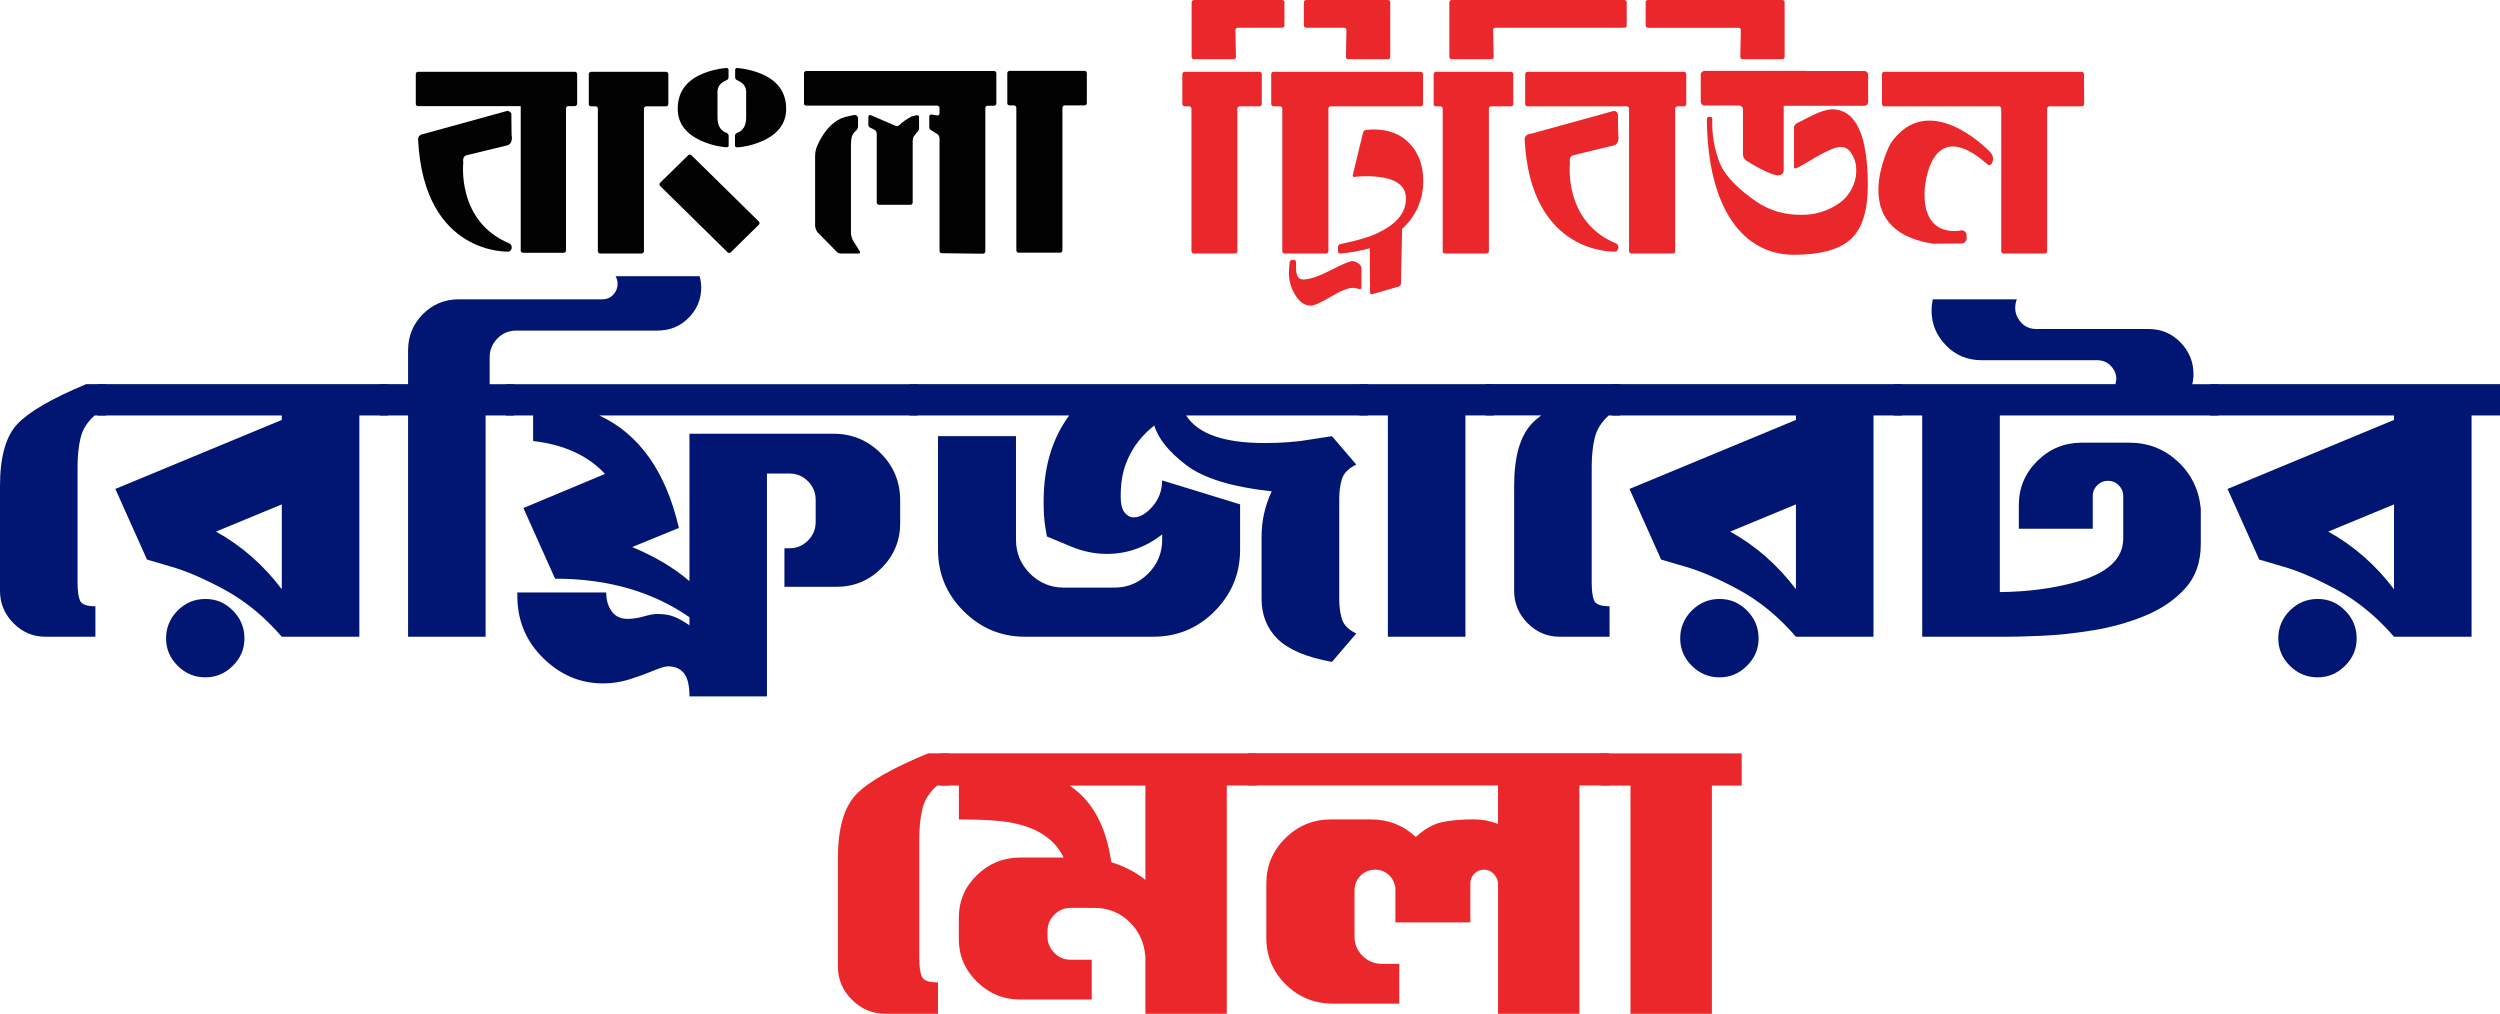 <svg xmlns="http://www.w3.org/2000/svg" id="Layer_2" data-name="Layer 2" viewBox="0 0 788.15 319.62"><defs><style>      .cls-1 {        fill: #ea272a;      }      .cls-2 {        fill: #020202;      }      .cls-3 {        fill: #001672;      }    </style></defs><g id="Layer_1-2" data-name="Layer 1"><g><path class="cls-1" d="m372.75,32.8c0,.41.32.72.74.72h1.39c.41,0,.74.32.74.72v44.96c0,.41.32.72.74.72h13.02c.4,0,.71-.33.71-.72v-44.96c0-.39.32-.71.74-.72h6.22c.41,0,.74-.32.74-.72v-9.44c0-.39-.32-.71-.74-.72h-23.57c-.41,0-.74.32-.74.72v9.44h.03-.02Z"></path><path class="cls-2" d="m185.6,32.8c0,.41.32.72.74.72h1.4c.4,0,.72.32.74.72v44.96c0,.41.32.72.74.72h13.05c.41,0,.74-.32.74-.72v-44.96c0-.41.32-.72.74-.72h6.21c.41,0,.74-.32.74-.72v-9.44c0-.41-.32-.72-.74-.72h-23.6c-.41,0-.74.32-.74.72v9.44h-.02Z"></path><path class="cls-1" d="m400.75,32.8c0,.41.32.72.74.72h2.03c.41,0,.74.32.74.72v44.96c0,.41.32.72.74.72h13.05c.41,0,.74-.32.74-.72v-44.96c0-.39.32-.71.74-.72h28.36c.41,0,.74-.32.74-.72v-9.44c0-.39-.32-.71-.74-.72h-46.39c-.41,0-.74.32-.74.72v9.44h0Z"></path><path class="cls-1" d="m451.94,32.8c0,.41.32.72.74.72h1.4c.41,0,.74.32.74.72v44.96c0,.41.32.72.74.72h13.09c.41,0,.74-.32.74-.72v-44.96c0-.41.32-.72.74-.72h6.21c.41,0,.74-.32.74-.72v-9.44c0-.39-.32-.71-.74-.72h-23.63c-.4,0-.72.32-.74.72v9.44h-.03Z"></path><path class="cls-2" d="m317.53,32.51c0,.41.32.72.74.72h1.4c.41,0,.74.33.74.72v44.99c0,.41.32.72.74.72h13.05c.41,0,.74-.32.74-.72v-44.99c0-.41.32-.72.74-.72h6.22c.41,0,.74-.32.74-.72v-9.45c0-.41-.32-.72-.74-.72h-23.6c-.41,0-.74.32-.74.72v9.45h-.03Z"></path><path class="cls-2" d="m131.07,32.74c0,.41.32.72.74.72h31.61c.25-.03.49-.03.74,0v45.51c0,.39.32.71.74.72h12.8c.41,0,.74-.32.74-.72v-44.8c0-.41.32-.72.74-.72h2.03c.4,0,.72-.32.74-.72v-9.38c0-.39-.32-.71-.74-.72h-49.39c-.41,0-.74.32-.74.72v9.38h0Z"></path><path class="cls-2" d="m287.35,36.74c-1.44.74-2.77,1.68-3.94,2.78-.32.28-.78.32-1.16.12l-7.77-3.36c-.29-.09-.6.07-.69.36-.02.06-.03.12-.03.19v2.55c0,.42.29.8.71.93l1.34.67c.35.28.56.7.59,1.13v21.74c0,.39.32.71.74.72h9.85c.41,0,.74-.32.74-.72v-19.42c0-.48.12-.94.31-1.38l1.12-1.45c.34-.29.56-.71.58-1.16v-3.54c0-.3-.22-.58-.55-.59-.06,0-.12,0-.18,0-.56.12-1.11.26-1.65.43h-.01Z"></path><path class="cls-2" d="m253.44,32.58c0,.41.32.72.74.72h41.26c.41,0,.74.32.74.72v1.75c0,.32-.24.59-.56.61h-.16l-1.78-.28c-.34-.04-.66.19-.72.52v3.48c0,.43.28.83.68,1l2.03,1.29c.31.33.5.77.53,1.22v35.5c0,.41.32.72.74.72l12.96.15c.4,0,.72-.3.74-.7v-45.22c0-.41.32-.72.74-.72h1.99c.41,0,.74-.32.74-.72v-9.52c0-.41-.32-.72-.74-.72h-59.15c-.4,0-.74.3-.75.7h0v9.54-.03h-.03Z"></path><path class="cls-1" d="m426.52,82.27c-.91,0-3.24.97-6.99,2.91-3.76,1.94-6.65,2.93-8.7,2.93-1.47,0-2.23-1.17-2.23-3.52v-1.94c0-.41-.32-.72-.74-.72h-.44c-.41,0-.77.3-.83.71-.15,1.16-.22,2.33-.25,3.51.01,2.28.63,4.51,1.8,6.48,1.39,2.49,3.07,3.73,5.16,3.73,1,0,3.08-.94,6.24-2.81,3.15-1.88,5.47-2.81,6.94-2.81.69.03,1.39.15,2.03.38.25.12.53,0,.65-.23.04-.09.06-.17.04-.26v-6.07c-.03-.45-.22-.88-.55-1.2-.59-.57-1.34-.93-2.17-1.06h.01l.03-.03Z"></path><path class="cls-1" d="m432.55,75.34c-.4.19-.65.58-.68,1v8.87c.01.22.01.43,0,.65v2.84c.04.25.06.51.04.77v2.75c-.02.28.19.52.49.55.07,0,.15,0,.22-.03l8.33-2.41c.41-.15.69-.51.72-.93l.4-19.12c0-.41-.24-.51-.53-.25,0,0-.78.68-1.52,1.23-2.37,1.57-4.86,2.93-7.49,4.04h.01v.04Z"></path><path class="cls-1" d="m444.46,45.3c-2.8-3-6.63-4.49-11.48-4.49-.68,0-2.33.14-2.33.14-.43.06-.78.36-.91.77l-3.26,13.44c-.09.25.03.52.28.61.09.03.19.04.28,0,0,0,1.98-.22,3.48-.22,8.48,0,12.72,2.33,12.72,7.02s-3.11,8.2-9.33,11.09c-4.08,1.9-11.37,3.29-11.37,3.29-.41.1-.71.45-.72.86v1.45c0,.36.28.65.65.67h.09c3.11-.26,6.18-.81,9.18-1.64,2.93-1.01,5.69-2.48,8.15-4.33.71-.54,1.39-1.1,2.03-1.71,4.38-3.87,6.86-9.42,6.77-15.22,0-4.83-1.43-8.74-4.23-11.73h0Z"></path><path class="cls-1" d="m569.43,22.35h-32.04c-.66,0-1.21.54-1.21,1.19v8.55c0,.65.55,1.19,1.21,1.19h10.89c.66,0,1.21.54,1.21,1.19v14.31c.04.72.43,1.41,1.01,1.84,0,0,8.02,5.17,10.54,4.61l.33-.07c.59-.28.96-.86.96-1.49v-20.32h25.43c.66,0,1.19-.54,1.19-1.19v-8.58c0-.65-.54-1.19-1.21-1.19h-18.31v-.03h0Z"></path><path class="cls-2" d="m208.11,57.62c-.28.28-.28.72,0,1l21.26,20.92c.28.28.74.28,1.02,0l8.85-8.7c.28-.28.28-.72,0-1l-21.26-20.9c-.28-.28-.74-.28-1.02,0,0,0-8.85,8.68-8.85,8.68Z"></path><path class="cls-1" d="m404.94.72c0-.41-.32-.72-.74-.72h-27.79c-.41,0-.74.32-.74.72v17.23c0,.41.32.72.74.72h12.52c.4,0,.72-.33.71-.72l-.16-8.48c0-.39.29-.71.69-.72h14.02c.41,0,.74-.32.74-.72V.72h.02,0Z"></path><path class="cls-1" d="m512.84.72c0-.41-.32-.72-.74-.72h-54.44c-.41,0-.74.32-.74.72v17.23c0,.39.32.71.74.72h12.52c.4,0,.72-.33.71-.72l-.16-8.48c0-.39.31-.71.71-.72h40.66c.41,0,.74-.32.74-.72V.72h.02-.02Z"></path><path class="cls-1" d="m518.79.72c0-.41.32-.72.74-.72h42.36c.41,0,.73.32.73.72v17.23c0,.39-.33.71-.73.72h-12.52c-.4,0-.72-.32-.72-.71l.16-8.48c0-.39-.29-.71-.69-.72h-28.57c-.4,0-.72-.3-.74-.7h0V.72h-.02Z"></path><path class="cls-1" d="m411.06.72c0-.41.32-.72.74-.72h25.75c.41,0,.74.32.74.72v17.23c0,.39-.32.71-.74.72h-12.52c-.4,0-.72-.33-.71-.72l.16-8.48c0-.39-.29-.71-.69-.72h-12c-.41,0-.74-.32-.74-.72V.72h0Z"></path><path class="cls-1" d="m531.62,32.8c0,.41-.32.72-.74.72h-2.03c-.4,0-.72.32-.74.72v44.96c0,.41-.32.72-.74.72h-13.05c-.41,0-.74-.32-.74-.72v-44.96c0-.41-.32-.72-.74-.72h-31.27c-.41,0-.74-.32-.74-.72v-9.44c0-.39.32-.71.74-.72h49.3c.4,0,.72.32.74.72v9.44h0Z"></path><path class="cls-1" d="m657.05,32.8c0,.41-.33.72-.73.72h-10.2c-.4,0-.72.32-.74.72v44.96c0,.41-.32.72-.73.72h-13c-.41,0-.74-.32-.74-.72v-44.96c0-.39-.33-.71-.73-.72h-36.13c-.41,0-.74-.32-.74-.72v-9.44c0-.41.33-.72.74-.72h62.21c.41,0,.74.32.74.72l.06,9.44h.02-.03Z"></path><path class="cls-2" d="m161.21,35.96l.07,6.58s.65,2.71-1.39,3.29l-12.96,3.15s-1.24.36-.87,2.29c0,0-2.18,18.61,14.57,25.48.71.44.91,1.35.47,2.03-.15.23-.37.42-.62.55,0,0-26.79,1.42-28.67-35.21-.1-.93.57-1.75,1.52-1.86h.09l26.52-7.31c.6.03,1.13.43,1.3,1h-.03Z"></path><path class="cls-1" d="m510.07,35.96l.09,6.58s.65,2.71-1.39,3.29l-12.96,3.15s-1.24.36-.87,2.29c0,0-2.2,18.61,14.55,25.48.71.42.93,1.32.5,2.01-.15.25-.37.45-.65.57,0,0-26.79,1.42-28.67-35.21-.1-.93.58-1.75,1.52-1.86h.09l26.52-7.31c.6.03,1.12.43,1.28,1h-.02.01Z"></path><path class="cls-1" d="m626.43,51.7s1.02,1.07,1.61-.43c0,0,1.18-1.86-1.17-3.86,0,0-18.93-19.61-30.87-2.15,0,0-14.62,27.28,13.4,31.57l9.03-.07c.76-.06,1.4-.57,1.6-1.29l-.07-1.64c-.17-.75-.89-1.28-1.67-1.22,0,0-12.51,3.02-11.5-13.03,0,0,1.46-23.9,19.65-7.87h-.02,0Z"></path><path class="cls-2" d="m229.72,46.06v-3.3c-.03-.41-.31-.74-.69-.87-1.86-.68-2.83-2.28-2.83-4.8v-8.29c.03-1.22.71-2.33,1.78-2.94.38-.25.8-.48,1.21-.65.29-.16.49-.46.49-.8v-2.36c.03-.32-.22-.59-.55-.62h-.09c-2.96.25-5.87,1.01-8.55,2.26-4.56,2.25-6.83,5.78-6.83,10.6,0,4.33,2.3,7.62,6.9,9.87,2.68,1.26,5.59,2.04,8.55,2.29.55-.09.62-.41.62-.41v.03h0Z"></path><path class="cls-2" d="m231.71,46.06v-3.3c.03-.41.31-.74.69-.87,1.87-.68,2.83-2.28,2.83-4.84v-8.25c-.03-1.22-.71-2.33-1.77-2.94-.38-.25-.8-.46-1.21-.65-.29-.16-.49-.46-.49-.8v-2.36c-.03-.32.22-.59.55-.62h.07c2.96.25,5.87,1.01,8.57,2.26,4.6,2.26,6.9,5.8,6.9,10.62,0,4.33-2.3,7.62-6.9,9.87-2.68,1.26-5.59,2.04-8.55,2.29-.62-.1-.68-.42-.68-.42h-.01Z"></path><path class="cls-2" d="m270.93,79.07l-2.11-3.44c-.32-.71-.52-1.46-.55-2.25v-27.86c0-.78.1-1.58.25-2.35.22-.72.63-1.38,1.22-1.87l.25-.22c.37-.42.55-.97.52-1.52v-2.29c0-.55-.44-1.01-1-1.01-.06,0-.13,0-.19,0,0,0-1.34.22-2.92.62-6.3,1.81-9.05,9.84-9.05,9.84-.24.75-.37,1.52-.38,2.3v22.13c.04.75.31,1.48.78,2.09l6,6.09.31.3c.31.17.66.28,1.02.3h5.41c.68,0,.87-.41.44-.9v.03Z"></path><path class="cls-1" d="m577.49,34.47c-1.71,0-4.34.93-7.86,2.78-1.13.61-2.11,1.09-2.95,1.49-.9.43-1.01,1-1.1,1.25v12.7c.07.33.31.61,1.01.22,1.14-.58,2.42-1.29,3.85-2.16,4.91-3.01,8.15-4.44,9.83-4.44s2.74.84,3.7,2.52c.81,1.38,1.23,2.96,1.23,4.55.11,4.23-1.91,8.25-5.42,10.71s-7.73,3.74-12.03,3.62c-5.07.1-10.04-1.38-14.18-4.25-4.45-3.1-9.49-7.39-11.38-12.03-1.75-4.44-2.56-9.18-2.37-13.94.04-.29-.15-.57-.44-.61h-.81c-.28.06-.47.3-.46.59.18,28.55,11.63,42.85,27.4,42.85,8.36,0,14.35-1.64,17.94-4.9,3.6-3.26,5.4-8.94,5.4-17.05-.03-15.93-3.81-23.9-11.35-23.92h-.01v.02Z"></path></g><g><path class="cls-1" d="m295.71,319.61h-16.51c-4.11,0-7.65-1.48-10.61-4.42s-4.43-6.45-4.43-10.49v-34.06c0-9.42,1.9-16.13,5.71-20.14,3.81-4,11.39-8.34,22.75-13.01h6.58v10.16h-3.76c-2.42,2.11-3.97,4.53-4.62,7.27-.67,2.74-1.01,5.85-1.01,9.38v37.63c0,2.74.27,4.7.8,5.95.54,1.23,2.24,1.84,5.1,1.84v9.9h0Z"></path><path class="cls-1" d="m386.75,319.61h-25.65v-17.82c-.27-4.4-1.92-8.1-4.96-11.09-3.04-2.99-6.77-4.48-11.15-4.48h-7.39c-2.06,0-3.81.72-5.23,2.17-1.44,1.45-2.14,3.19-2.14,5.21v1.59c0,2.03.72,3.76,2.14,5.21,1.42,1.45,3.18,2.17,5.23,2.17h6.58v12.54h-22.56c-5.28,0-9.82-1.87-13.63-5.62-3.81-3.74-5.71-8.21-5.71-13.4v-6.73c0-5.29,1.9-9.77,5.71-13.47s8.35-5.54,13.63-5.54h13.7c-3.31-6.86-10.38-10.73-21.22-11.61-3.49-.27-6.72-.39-9.66-.39h-2.14v-10.7h-5.78v-10.16h99.64v10.16h-9.41v71.94l.02.03h-.02Zm-25.65-42.25v-29.7h-23.91c7.17,4.75,11.55,12.81,13.15,24.16,4.03,1.23,7.6,3.08,10.74,5.54h.02Z"></path><path class="cls-1" d="m497.92,319.61h-25.65v-41.33c-.18-1.15-.67-2.11-1.47-2.91-.8-.79-1.8-1.2-2.96-1.2s-2.18.42-3.02,1.26c-.85.83-1.28,1.87-1.28,3.1v12.27h-23.63v-10.95c-.27-1.67-.99-3.04-2.14-4.09-1.17-1.05-2.59-1.59-4.31-1.59s-3.31.65-4.56,1.92c-1.25,1.27-1.87,2.8-1.87,4.56v14.65c0,2.37.85,4.4,2.54,6.07,1.7,1.67,3.76,2.5,6.18,2.5h5.38v12.54h-20.82c-5.9,0-10.9-2.03-14.98-6.07-4.08-4.04-6.11-8.94-6.11-14.65v-17.16c0-5.54,1.98-10.3,5.97-14.25,3.98-3.96,8.8-5.95,14.43-5.95h12.62c5.46,0,10.16,1.84,14.1,5.54,2.69-2.47,5.38-4,8.06-4.63,2.69-.61,6.08-.93,10.21-.93,2.69,0,5.23.49,7.65,1.45v-12.14h-78.82v-10.16h113.86v10.16h-9.39v71.94l.02.05h0Z"></path><path class="cls-1" d="m539.68,319.61h-25.65v-71.94h-9.39v-10.16h44.45v10.16h-9.4v71.94h-.02.01Z"></path></g><g><path class="cls-3" d="m30.08,200.74h-15.75c-3.93,0-7.3-1.43-10.11-4.29-2.82-2.86-4.22-6.25-4.22-10.18v-33.03c0-9.13,1.81-15.64,5.44-19.52s10.86-8.08,21.7-12.61h6.27v9.86h-3.58c-2.3,2.05-3.78,4.4-4.42,7.04-.64,2.65-.96,5.68-.96,9.09v36.48c0,2.65.26,4.57.77,5.76.51,1.2,2.13,1.79,4.86,1.79v9.6h0Z"></path><path class="cls-3" d="m113.29,200.74h-24.45c-5.46-6.31-11.46-11.24-17.99-14.79-6.53-3.54-12.22-5.99-17.09-7.36l-7.42-2.18-9.98-22.27,52.48-21.76v-1.41H30.85v-9.86h91.4v9.86h-8.96v69.77h0Zm-48.52,12.8c-3.41,0-6.34-1.22-8.77-3.65s-3.65-5.31-3.65-8.64,1.22-6.34,3.65-8.77c2.43-2.43,5.35-3.65,8.77-3.65s6.21,1.22,8.64,3.65,3.65,5.36,3.65,8.77-1.22,6.21-3.65,8.64-5.31,3.65-8.64,3.65Zm24.07-27.78v-26.75l-20.74,8.58c8.11,4.52,15.02,10.58,20.74,18.18h0Z"></path><path class="cls-3" d="m153.1,200.74h-24.45v-69.77h-8.96v-9.86h8.96v-10.62c0-4.52,1.56-8.34,4.67-11.46s6.89-4.67,11.33-4.67h45.19c1.45,0,2.62-.49,3.52-1.47.9-.98,1.34-2.11,1.34-3.39,0-.85-.21-1.66-.64-2.43h26.5c.34,1.2.51,2.39.51,3.58,0,3.67-1.32,6.85-3.97,9.54s-5.93,4.03-9.86,4.03h-44.42c-2.39,0-4.4.83-6.02,2.5-1.62,1.66-2.43,3.65-2.43,5.95v8.45h7.68v9.86h-8.96v69.77h.01Z"></path><path class="cls-3" d="m241.81,219.55h-24.45c0-3.41-.58-5.85-1.73-7.3s-2.84-2.18-5.06-2.18c-.85,0-2.41.47-4.67,1.41s-4.74,1.83-7.42,2.69c-2.69.85-5.48,1.28-8.38,1.28-7.17,0-13.46-2.67-18.88-8s-8.13-11.88-8.13-19.65v-1.02h28.03c0,2.39.58,4.37,1.73,5.95s2.79,2.37,4.93,2.37c1.71,0,3.43-.26,5.18-.77,1.75-.51,3.14-.77,4.16-.77,2.22,0,4.05.3,5.5.9,1.45.6,3.03,1.49,4.74,2.69v-2.56c-11.69-8.11-25.82-12.16-42.37-12.16l-9.98-22.27,25.73-10.75c-5.38-5.8-12.93-9.26-22.66-10.37v-8.06h-8.58v-9.86h129.8v9.86h-100.36c12.63,5.89,20.99,17.71,25.09,35.46l-14.72,6.02c7.17,2.99,13.19,6.57,18.05,10.75v-46.47h45.44c5.8,0,10.75,2.05,14.85,6.14s6.14,9.05,6.14,14.85v7.17c0,5.55-1.96,10.29-5.89,14.21-3.93,3.93-8.66,5.89-14.21,5.89h-16.39v-12.16h1.66c2.22,0,4.14-.81,5.76-2.43s2.43-3.58,2.43-5.89v-6.91c0-2.3-.81-4.27-2.43-5.89s-3.54-2.43-5.76-2.43h-7.17v70.28l.02-.02Z"></path><path class="cls-3" d="m419.87,208.67c-7.94-1.45-13.61-3.84-17.03-7.17-3.41-3.33-5.12-7.59-5.12-12.8v-19.46c0-5.03,1.07-9.81,3.2-14.34-12.54-1.36-21.55-4.14-27.01-8.32-5.46-4.18-8.79-8.32-9.98-12.42-1.62,1.2-3.24,2.77-4.86,4.74-1.62,1.96-2.99,4.37-4.1,7.23-1.11,2.86-1.66,6.29-1.66,10.31,0,2.39.4,4.1,1.22,5.12.81,1.02,1.77,1.54,2.88,1.54,1.96,0,3.95-1.15,5.95-3.46,2-2.3,3.01-5.03,3.01-8.19l24.58,7.55v14.34c0,7.51-2.67,13.95-8,19.33s-11.8,8.06-19.39,8.06h-40.45c-7.51,0-13.95-2.69-19.33-8.06-5.38-5.38-8.06-11.82-8.06-19.33v-35.84h24.58v32.64c0,4.18,1.47,7.75,4.42,10.69s6.51,4.42,10.69,4.42h15.87c4.18,0,7.74-1.47,10.69-4.42,2.94-2.94,4.42-6.51,4.42-10.69v-1.66c-5.29,4.1-11.09,6.14-17.41,6.14-3.84,0-7.6-.77-11.27-2.3l-7.68-3.2-.51-3.07c-.34-2.05-.51-4.69-.51-7.94,0-10.84,2.69-19.88,8.06-27.14h-50.31v-9.86h144.4v9.86h-57.22c3.67,5.8,11.9,8.7,24.71,8.7,5.55,0,10.45-.38,14.72-1.15l6.53-1.02,7.68,8.96c-2.48,1.2-3.99,2.73-4.54,4.61-.56,1.88-.83,3.88-.83,6.02v32c0,2.13.28,4.14.83,6.02s2.07,3.42,4.54,4.61l-7.68,8.96h-.03Z"></path><path class="cls-3" d="m461.99,200.74h-24.45v-69.77h-8.96v-9.86h42.37v9.86h-8.96v69.77h0Z"></path><path class="cls-3" d="m510.76,121.11v9.86h-3.58c-2.3,2.05-3.78,4.4-4.42,7.04-.64,2.65-.96,5.68-.96,9.09v36.48c0,2.65.26,4.57.77,5.76.51,1.2,2.13,1.79,4.86,1.79v9.6h-15.75c-3.93,0-7.3-1.43-10.11-4.29-2.82-2.86-4.22-6.25-4.22-10.18v-33.03c0-9.13,1.83-15.66,5.5-19.59.77-.85,1.79-1.75,3.07-2.69h-17.54v-9.86h42.37v.02Z"></path><path class="cls-3" d="m590.64,200.74h-24.45c-5.46-6.31-11.46-11.24-17.99-14.79-6.53-3.54-12.22-5.99-17.09-7.36l-7.42-2.18-9.98-22.27,52.48-21.76v-1.41h-57.99v-9.86h91.4v9.86h-8.96v69.77h0Zm-48.52,12.8c-3.41,0-6.34-1.22-8.77-3.65s-3.65-5.31-3.65-8.64,1.22-6.34,3.65-8.77,5.35-3.65,8.77-3.65,6.21,1.22,8.64,3.65,3.65,5.36,3.65,8.77-1.22,6.21-3.65,8.64-5.31,3.65-8.64,3.65Zm24.07-27.78v-26.75l-20.74,8.58c8.11,4.52,15.02,10.58,20.74,18.18h0Z"></path><path class="cls-3" d="m632.11,200.74h-26.11v-69.77h-8.96v-9.86h69.89l.26-1.54c0-1.62-.58-3.03-1.73-4.22-1.15-1.19-2.58-1.79-4.29-1.79h-36.48c-4.44,0-8.17-1.56-11.2-4.67s-4.54-6.76-4.54-10.94c0-1.19.13-2.39.38-3.58h26.5c-.34.85-.51,1.75-.51,2.69,0,1.71.62,3.24,1.86,4.61s2.84,2.05,4.8,2.05h35.33c4.01,0,7.38,1.41,10.11,4.22,2.73,2.82,4.1,6.14,4.1,9.98,0,1.11-.13,2.18-.38,3.2h8.19v9.86h-68.87v55.68c8.62-.08,16.51-1.11,23.68-3.07,10.15-2.73,15.23-7.34,15.23-13.83v-13.44c0-1.28-.47-2.39-1.41-3.33s-2.05-1.41-3.33-1.41c-1.37,0-2.52.47-3.46,1.41s-1.41,2.05-1.41,3.33v10.37h-23.3v-7.42c0-5.46,1.94-10.11,5.83-13.95,3.88-3.84,8.55-5.76,14.02-5.76h14.98c5.89,0,10.96,1.96,15.23,5.89,4.27,3.93,6.7,8.88,7.3,14.85v11.26c0,5.72-1.66,10.39-4.99,14.02s-7.55,6.49-12.67,8.58-10.54,3.61-16.26,4.54c-5.72.94-11.07,1.52-16.06,1.73-4.99.21-8.9.32-11.71.32h-.02Z"></path><path class="cls-3" d="m779.19,200.74h-24.45c-5.46-6.31-11.46-11.24-17.99-14.79-6.53-3.54-12.22-5.99-17.09-7.36l-7.42-2.18-9.98-22.27,52.48-21.76v-1.41h-57.99v-9.86h91.4v9.86h-8.96v69.77h0Zm-48.52,12.8c-3.41,0-6.34-1.22-8.77-3.65s-3.65-5.31-3.65-8.64,1.22-6.34,3.65-8.77,5.35-3.65,8.77-3.65,6.21,1.22,8.64,3.65,3.65,5.36,3.65,8.77-1.22,6.21-3.65,8.64-5.31,3.65-8.64,3.65Zm24.07-27.78v-26.75l-20.74,8.58c8.11,4.52,15.02,10.58,20.74,18.18h0Z"></path></g></g></svg>